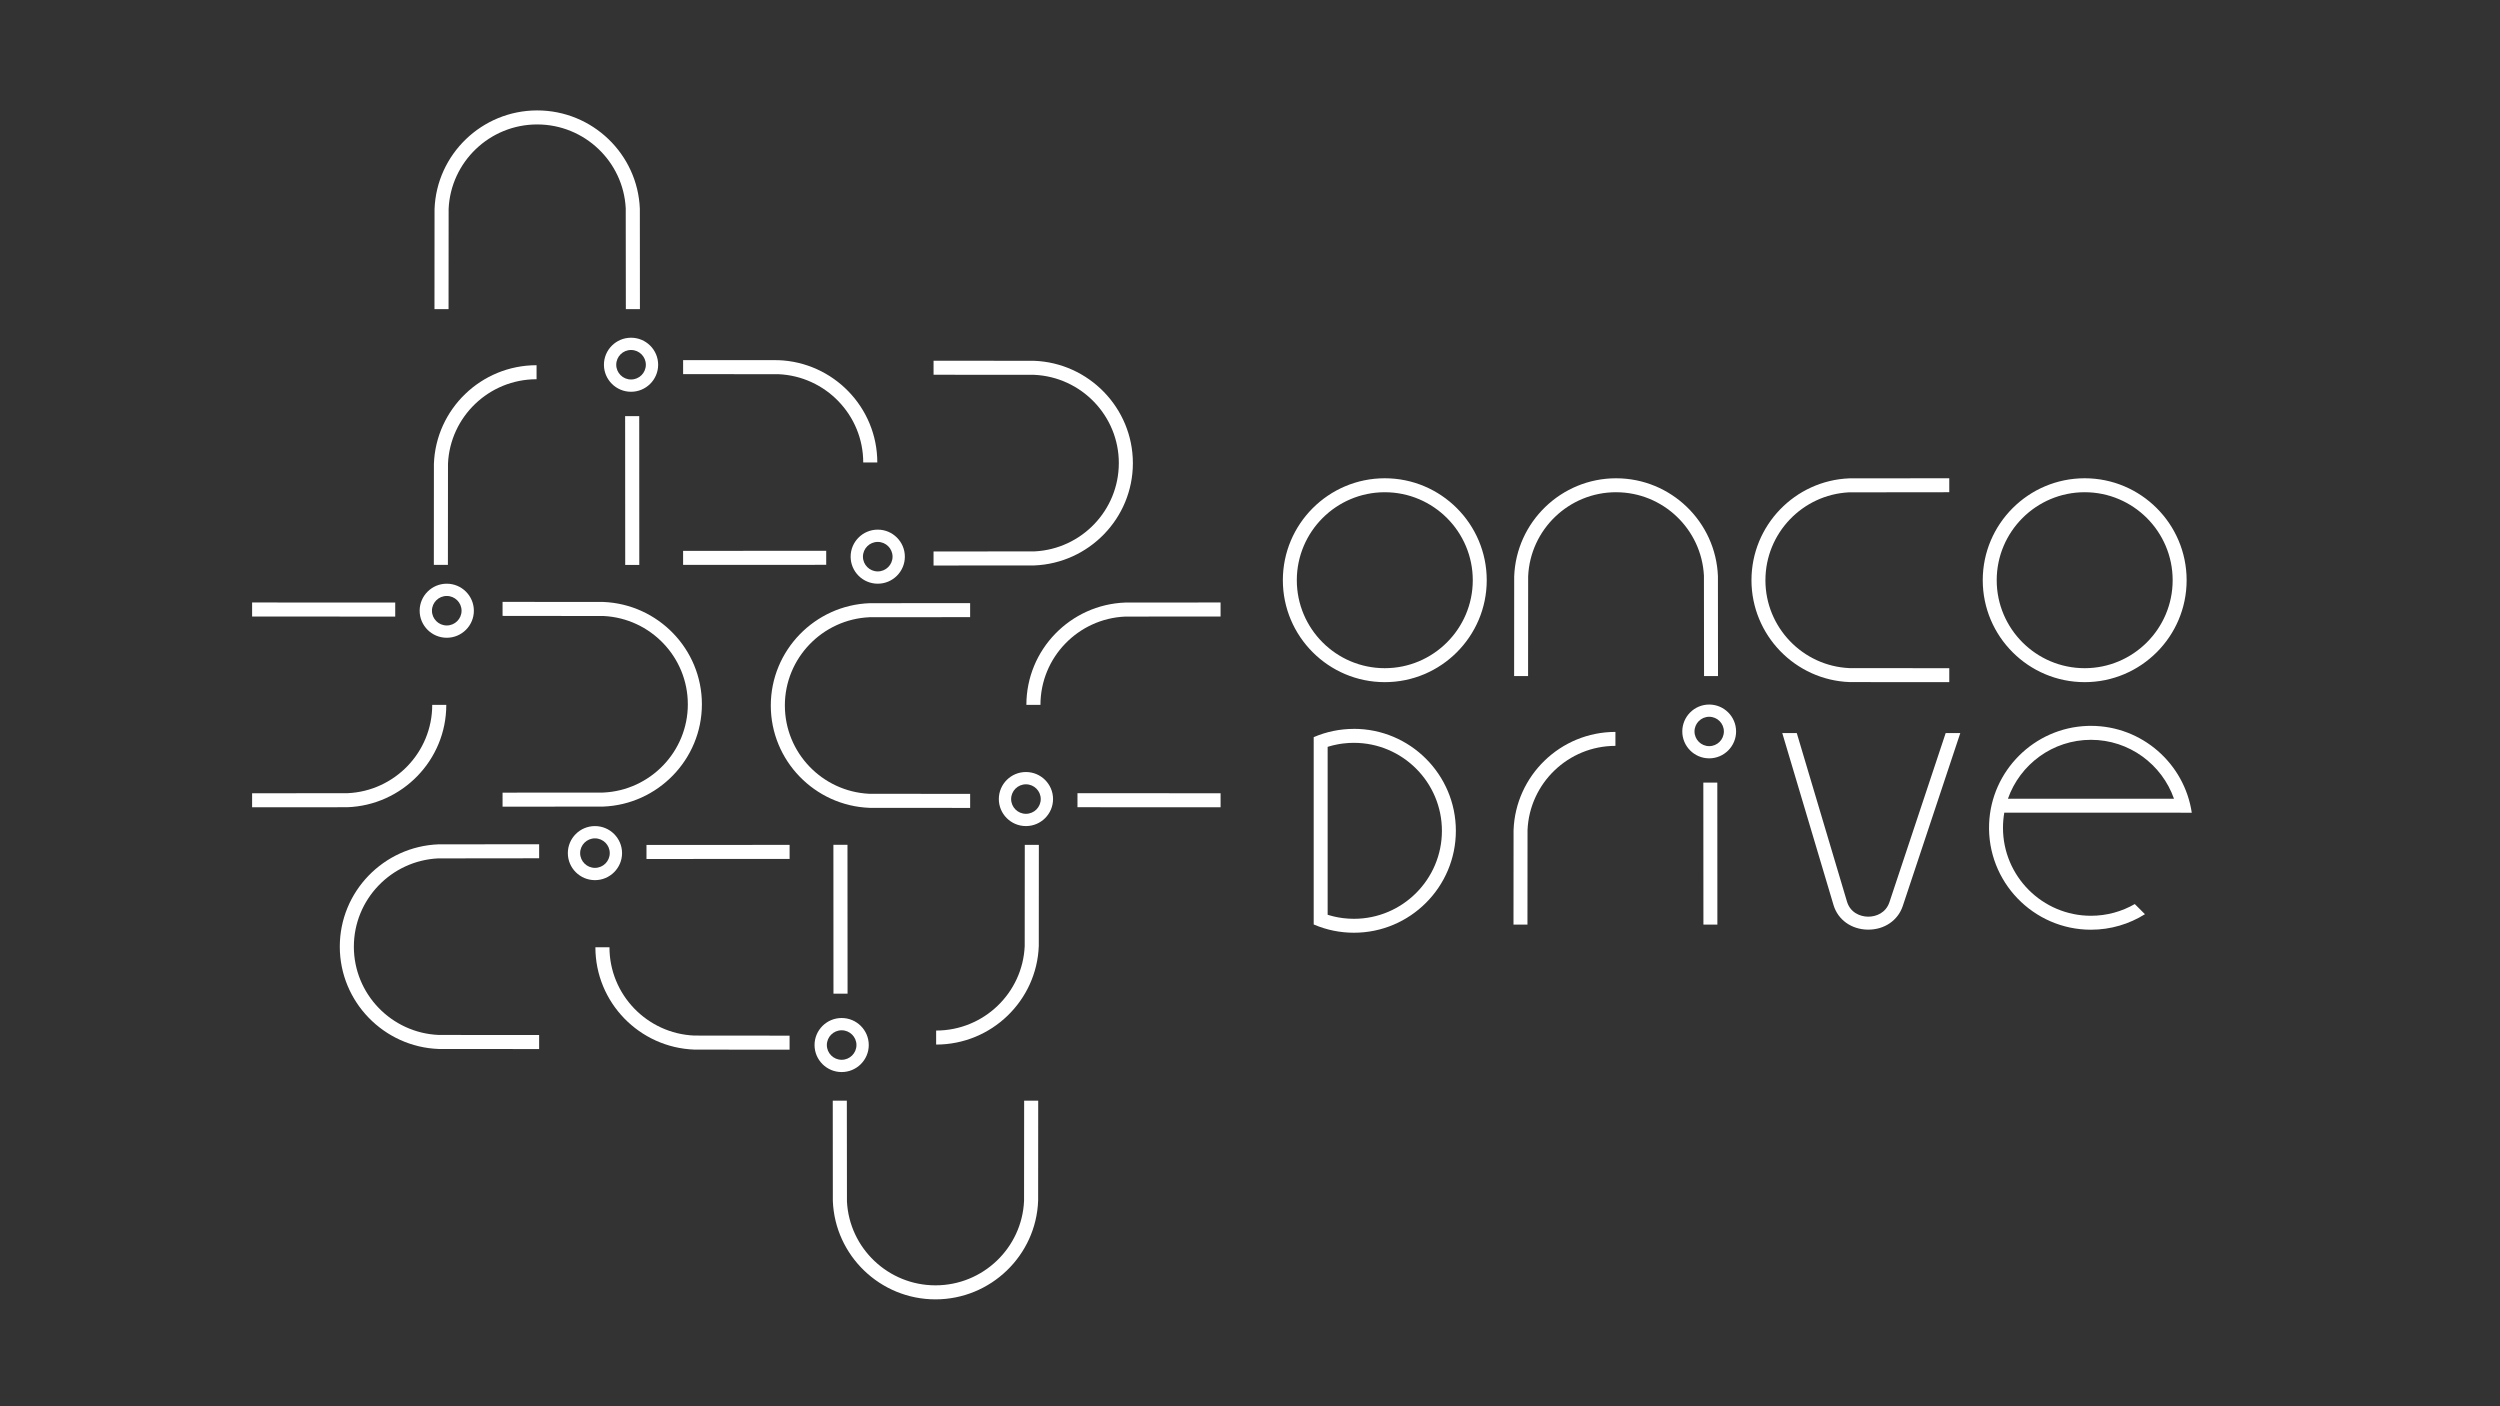 <?xml version="1.0" encoding="UTF-8"?> <svg xmlns="http://www.w3.org/2000/svg" xmlns:i="http://ns.adobe.com/AdobeIllustrator/10.0/" id="_Слой_1" data-name="Слой_1" version="1.1" viewBox="0 0 1920 1080"><rect x="0" y="0" width="1920" height="1080" fill="#333333" stroke="none"/><defs><style> .st0 { fill: #fff; } </style></defs><g><path class="st0" d="M859.25,355.68c0,36.25-28.67,65.96-64.59,67.78-1.16.06-76.52.09-77.7.09v10.77c1.04,0,76.28-.02,77.32-.06,42.06-1.64,75.77-36.26,75.77-78.58s-33.87-77.1-76.06-78.59c-.94-.03-76.08-.05-77.02-.05v10.77c1.01,0,76.21.02,77.21.06,36.15,1.58,65.08,31.39,65.08,67.81"></path><path class="st0" d="M528.25,540.88c0-36.25-28.67-65.96-64.59-67.78-1.16-.06-76.52-.09-77.69-.09v-10.77c1.04,0,76.28.02,77.32.06,42.06,1.64,75.77,36.26,75.77,78.58s-33.87,77.1-76.07,78.59c-.94.03-76.08.05-77.02.05v-10.77c1.01,0,76.21-.02,77.21-.06,36.15-1.58,65.08-31.39,65.08-67.81"></path><path class="st0" d="M412.56,95.57c36.37,0,66.17,28.57,68,64.38.06,1.16.09,76.28.09,77.45h10.81c0-1.04-.02-76.04-.06-77.07-1.64-41.93-36.37-75.53-78.83-75.53s-77.35,33.76-78.84,75.82c-.03.94-.05,75.83-.05,76.78h10.81c0-1.01.02-75.97.06-76.96,1.58-36.04,31.49-64.87,68.02-64.87"></path><path class="st0" d="M271.77,727.03c0-36.25,28.67-65.96,64.59-67.78,1.16-.06,76.52-.09,77.7-.09v-10.77c-1.04,0-76.28.02-77.32.06-42.06,1.64-75.78,36.26-75.78,78.58s33.87,77.1,76.07,78.59c.94.03,76.08.05,77.02.05v-10.77c-1.01,0-76.21-.02-77.21-.06-36.15-1.58-65.08-31.39-65.08-67.81"></path><path class="st0" d="M602.78,541.84c0,36.25,28.67,65.96,64.59,67.78,1.16.06,76.52.09,77.7.09v10.77c-1.04,0-76.28-.02-77.32-.06-42.06-1.64-75.78-36.26-75.78-78.58s33.87-77.1,76.07-78.59c.94-.03,76.08-.05,77.02-.05v10.77c-1.01,0-76.21.02-77.21.06-36.15,1.58-65.08,31.39-65.08,67.81"></path><path class="st0" d="M718.46,987.14c-36.37,0-66.17-28.57-68-64.38-.06-1.16-.09-76.28-.09-77.45h-10.81c0,1.04.02,76.04.06,77.07,1.64,41.93,36.38,75.53,78.83,75.53s77.35-33.76,78.84-75.82c.03-.94.05-75.83.05-76.78h-10.8c0,1.01-.02,75.97-.07,76.96-1.58,36.04-31.49,64.87-68.02,64.87"></path><path class="st0" d="M634.53,423c-20.77.05-108.4.07-109.91.07v10.77c1.35,0,90.2-.02,109.91-.05v-10.79Z"></path><path class="st0" d="M303.53,473.55c-20.77-.05-108.4-.07-109.91-.07v-10.77c1.35,0,90.2.02,109.91.05v10.79Z"></path><path class="st0" d="M480.1,319.57c.05,21.6.07,112.74.07,114.31h10.81c0-1.41-.02-93.82-.05-114.31h-10.82Z"></path><path class="st0" d="M496.5,659.71c20.77-.05,108.4-.07,109.91-.07v-10.77c-1.35,0-90.2.02-109.91.05v10.79Z"></path><path class="st0" d="M827.5,609.16c20.77.05,108.4.07,109.91.07v10.77c-1.35,0-90.2-.02-109.91-.05v-10.79Z"></path><path class="st0" d="M650.93,763.14c-.05-21.6-.07-112.74-.07-114.31h-10.81c0,1.41.02,93.82.05,114.31h10.83Z"></path><path class="st0" d="M597.69,276.61c-.94-.03-72.12-.05-73.06-.05v10.77c1.01,0,72.25.02,73.25.06,36.15,1.58,65.08,31.39,65.08,67.81h10.81c0-42.42-33.87-77.1-76.07-78.59"></path><path class="st0" d="M266.68,619.95c-.94.03-72.12.05-73.06.05v-10.77c1.01,0,72.25-.02,73.25-.06,36.15-1.58,65.08-31.39,65.08-67.81h10.8c0,42.42-33.87,77.1-76.07,78.59"></path><path class="st0" d="M333.24,356.3c-.03.94-.05,76.6-.05,77.54h10.8c0-1,.02-76.73.07-77.72,1.58-36.04,31.49-64.87,68.02-64.87v-10.77c-42.56,0-77.35,33.76-78.84,75.82"></path><path class="st0" d="M533.34,806.1c.94.03,72.12.05,73.06.05v-10.77c-1.01,0-72.25-.02-73.25-.07-36.15-1.58-65.08-31.39-65.08-67.81h-10.81c0,42.42,33.87,77.1,76.07,78.59"></path><path class="st0" d="M864.34,462.76c.94-.03,72.12-.05,73.06-.05v10.77c-1.01,0-72.25.02-73.25.06-36.15,1.58-65.08,31.39-65.08,67.81h-10.81c0-42.42,33.87-77.1,76.07-78.59"></path><path class="st0" d="M797.79,726.41c.03-.94.05-76.6.05-77.54h-10.81c0,1-.02,76.73-.06,77.72-1.58,36.04-31.49,64.87-68.02,64.87v10.77c42.55,0,77.35-33.76,78.84-75.82"></path><path class="st0" d="M685.48,427.52c0-6.25-5.1-11.33-11.37-11.33s-11.37,5.08-11.37,11.33,5.1,11.33,11.37,11.33,11.37-5.08,11.37-11.33M653.29,427.52c0-11.45,9.34-20.76,20.82-20.76s20.82,9.31,20.82,20.76-9.34,20.76-20.82,20.76-20.82-9.31-20.82-20.76"></path><path class="st0" d="M343.11,457.7c-6.27,0-11.37,5.08-11.37,11.33s5.1,11.33,11.37,11.33,11.37-5.08,11.37-11.33-5.1-11.33-11.37-11.33M343.11,448.28c11.48,0,20.82,9.31,20.82,20.76s-9.34,20.76-20.82,20.76-20.82-9.31-20.82-20.76,9.34-20.76,20.82-20.76"></path><path class="st0" d="M484.64,268.79c-6.27,0-11.37,5.08-11.37,11.33s5.1,11.33,11.37,11.33,11.37-5.08,11.37-11.33-5.1-11.33-11.37-11.33M484.64,300.88c-11.48,0-20.82-9.31-20.82-20.76s9.34-20.75,20.82-20.75,20.82,9.31,20.82,20.75-9.34,20.76-20.82,20.76"></path><path class="st0" d="M445.55,655.19c0,6.25,5.1,11.33,11.37,11.33s11.37-5.08,11.37-11.33-5.1-11.33-11.37-11.33-11.37,5.08-11.37,11.33M477.74,655.19c0,11.45-9.34,20.76-20.82,20.76s-20.82-9.31-20.82-20.76,9.34-20.76,20.82-20.76,20.82,9.31,20.82,20.76"></path><path class="st0" d="M787.92,625.01c6.27,0,11.37-5.08,11.37-11.33s-5.1-11.33-11.37-11.33-11.37,5.08-11.37,11.33,5.1,11.33,11.37,11.33M787.92,634.43c-11.48,0-20.82-9.31-20.82-20.76s9.34-20.76,20.82-20.76,20.82,9.31,20.82,20.76-9.34,20.76-20.82,20.76"></path><path class="st0" d="M646.39,813.92c6.27,0,11.37-5.08,11.37-11.33s-5.1-11.33-11.37-11.33-11.37,5.08-11.37,11.33,5.1,11.33,11.37,11.33M646.39,781.83c11.48,0,20.82,9.31,20.82,20.76s-9.34,20.75-20.82,20.75-20.82-9.31-20.82-20.75,9.34-20.76,20.82-20.76"></path></g><g><path class="st0" d="M1039.82,559.78c-10.97,0-21.41,2.27-30.9,6.35v143.86l.45.19c9.36,3.97,19.65,6.16,30.44,6.16,43.17,0,78.29-35.12,78.29-78.29s-35.12-78.29-78.29-78.29M1039.82,570.5h0c37.26,0,67.57,30.31,67.57,67.57s-30.31,67.57-67.57,67.57c-1.21,0-2.42-.04-3.62-.11-.29-.02-.57-.03-.86-.05-1.16-.08-2.32-.18-3.46-.31-.18-.02-.36-.05-.55-.07h-.07s-.38-.07-.38-.07c-.42-.06-.84-.11-1.26-.18-.42-.06-.84-.13-1.25-.2-.32-.06-.65-.11-.97-.17-.53-.1-1.06-.2-1.59-.32-.53-.11-1.05-.23-1.58-.35-.33-.08-.66-.17-1-.25-.82-.21-1.63-.43-2.44-.67-.33-.1-.66-.19-.99-.29h0,0c.33.1.66.19.99.29-.33-.1-.66-.19-.99-.29h0l-.17-.05h0v-128.97h0s.07-.02.07-.02c.2-.06.4-.12.6-.18.93-.28,1.88-.54,2.83-.79.3-.08.6-.15.9-.23,1.09-.26,2.19-.5,3.29-.7.26-.05.53-.09.79-.14.5-.09,1.01-.17,1.51-.25.51-.08,1.01-.15,1.52-.21.21-.03.41-.06.62-.08,1.17-.14,2.34-.24,3.52-.32.28-.02.55-.03.83-.05,1.22-.07,2.44-.11,3.68-.11M1031.34,705.09h-.07s-.38-.07-.38-.07l.38.06h.07Z"></path><path class="st0" d="M1063.52,378.04c-37.26,0-67.57,30.31-67.57,67.57s30.31,67.56,67.57,67.56,67.57-30.31,67.57-67.56-30.31-67.57-67.57-67.57M1063.52,523.89c-43.17,0-78.29-35.12-78.29-78.29s35.12-78.29,78.29-78.29,78.29,35.12,78.29,78.29-35.12,78.29-78.29,78.29"></path><path class="st0" d="M1533.47,445.6c0,37.26,30.31,67.57,67.57,67.57s67.56-30.31,67.56-67.57-30.31-67.57-67.56-67.57-67.57,30.31-67.57,67.57M1522.75,445.6c0-43.17,35.12-78.29,78.29-78.29s78.29,35.12,78.29,78.29-35.12,78.29-78.29,78.29-78.29-35.12-78.29-78.29"></path><path class="st0" d="M1241.14,378.04c36.09,0,65.66,28.45,67.48,64.09.06,1.15.09,75.94.09,77.1h10.72c0-1.04-.02-75.7-.06-76.72-1.63-41.74-36.1-75.19-78.23-75.19s-76.76,33.61-78.24,75.48c-.03.93-.05,75.49-.05,76.43h10.72c0-1,.02-75.62.06-76.62,1.57-35.88,31.25-64.58,67.5-64.58"></path><path class="st0" d="M1355.85,445.6c0-36.09,28.45-65.66,64.09-67.48,1.15-.06,75.94-.09,77.1-.09v-10.72c-1.04,0-75.7.02-76.72.06-41.74,1.63-75.19,36.1-75.19,78.23s33.61,76.76,75.48,78.24c.93.03,75.49.05,76.43.05v-10.72c-1,0-75.62-.02-76.62-.06-35.88-1.57-64.58-31.25-64.58-67.5"></path><path class="st0" d="M1318.9,601.03h-10.74c.05,20.61.07,107.57.07,109.06h10.72c0-1.34-.02-89.51-.05-109.06"></path><path class="st0" d="M1240.66,562.11c-42.23,0-76.76,33.61-78.24,75.48-.03.93-.05,71.56-.05,72.5h10.72c0-1,.02-71.69.06-72.68,1.57-35.88,31.25-64.58,67.5-64.58v-10.72Z"></path><path class="st0" d="M1505.51,562.99h-11.23l-43.21,129.92c-2.74,8.18-10.15,11.09-16.2,11.09-.08,0-.17,0-.25,0-6.13-.08-13.58-3.14-16.12-11.5l-38.58-129.5h-11.14l39.4,132.2c3.41,11.24,13.73,18.6,26.29,18.76h.41c12.38,0,22.72-7.06,26.42-18.09l44.2-132.88Z"></path><path class="st0" d="M1605.86,557.45c-.93,0-1.87.02-2.81.05-40.74,1.44-73.81,34.37-75.41,75.1-1.75,44.59,34.02,81.42,78.22,81.42,15.22,0,29.43-4.37,41.46-11.91-2.6-2.6-5.2-5.2-7.8-7.8-9.92,5.72-21.41,9-33.66,9-37.26,0-67.57-30.31-67.57-67.57,0-3.95.35-7.83,1-11.6h133.13l10.87.06c-5.6-37.71-38.19-66.74-77.44-66.74M1542.09,613.42c9.24-26.32,34.33-45.24,63.77-45.24s54.52,18.92,63.76,45.24h-127.53Z"></path><path class="st0" d="M1312.66,541.09c-11.39,0-20.66,9.27-20.66,20.66s9.27,20.66,20.66,20.66,20.66-9.27,20.66-20.66-9.27-20.66-20.66-20.66M1312.66,573.04c-6.22,0-11.28-5.06-11.28-11.28s5.06-11.28,11.28-11.28,11.28,5.06,11.28,11.28-5.06,11.28-11.28,11.28"></path></g></svg> 